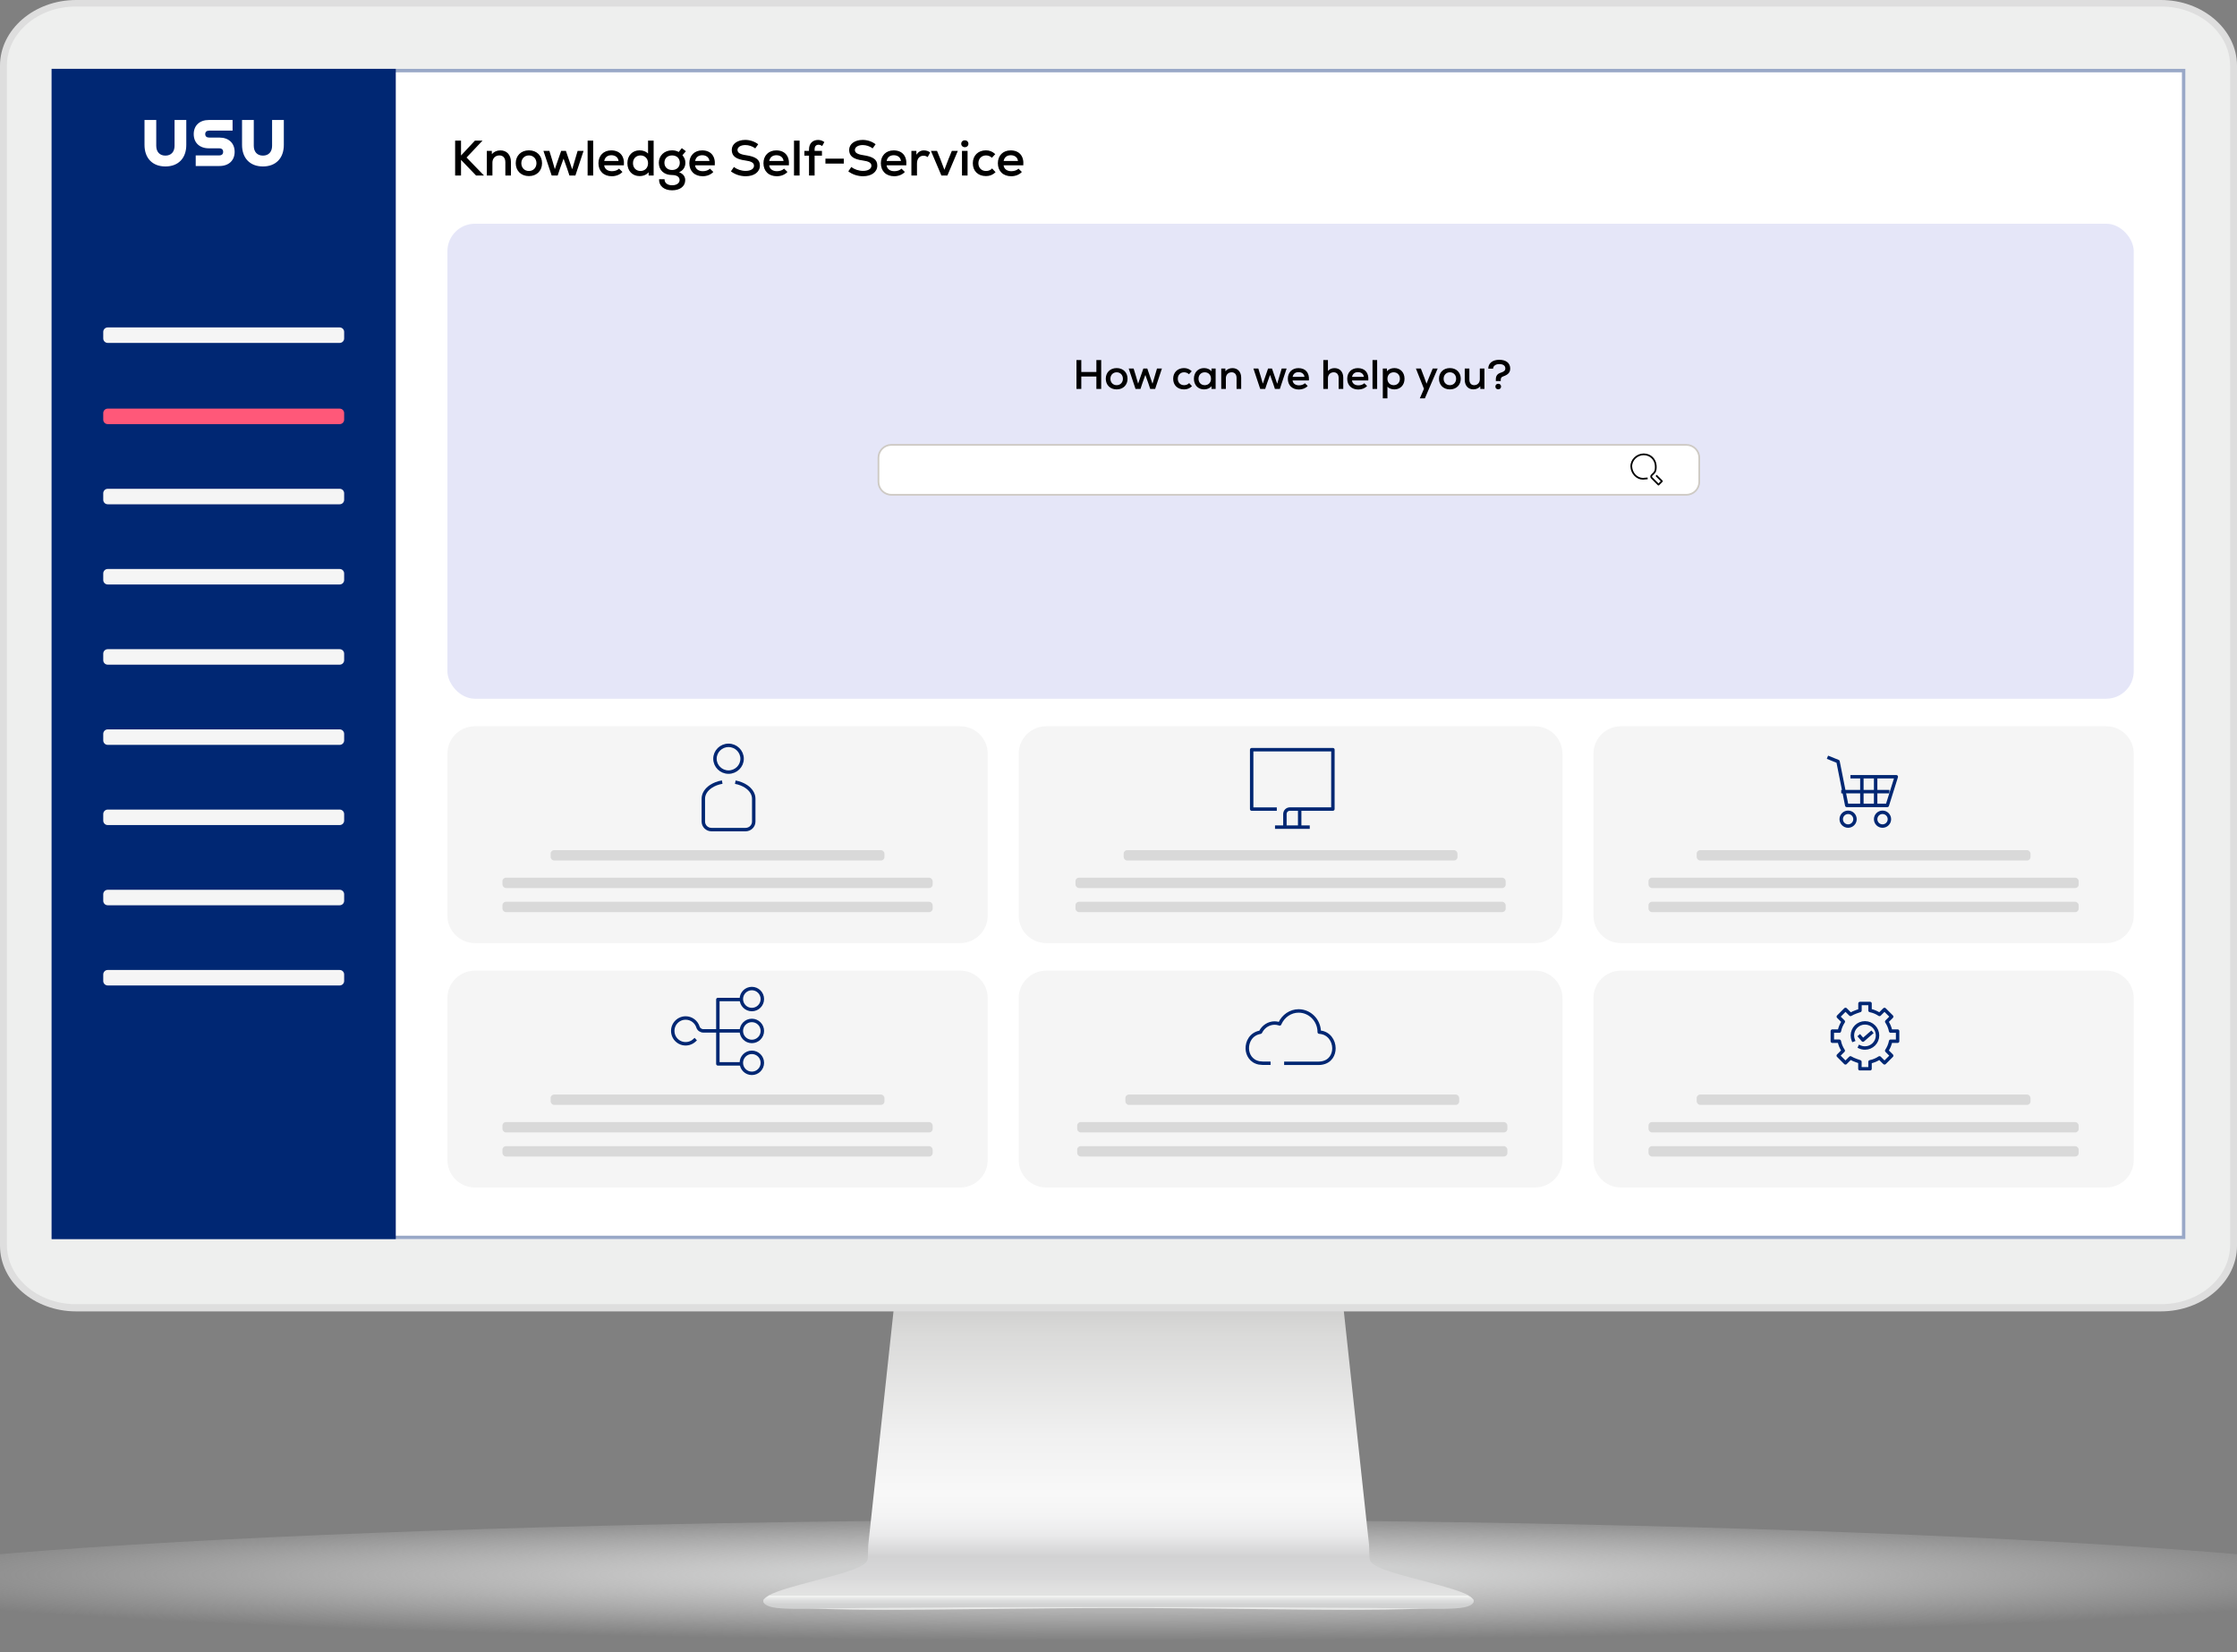 <svg width="650" height="480" viewBox="0 0 650 480" fill="none" xmlns="http://www.w3.org/2000/svg">
<rect x="0" y="0" width="650" height="480" fill="#808080" stroke="none"/>
<g id="Knowledge Self Service">
<g id="Monitor" clip-path="url(#clip0_347_3950)">
<g id="&#197;&#131;&#195;&#171;&#195;&#174;&#195;&#169; 1">
<g id="Group">
<g id="Group_2">
<path id="Vector" opacity="0.8" d="M712 462.521C712 473.165 538.758 480 325.038 480C111.318 480 -62 473.165 -62 462.521C-62 451.876 111.283 441.503 325.033 441.503C538.783 441.503 711.995 451.891 711.995 462.521H712Z" fill="url(#paint0_radial_347_3950)"/>
</g>
<g id="Group_3">
<g id="Group_4">
<path id="Vector_2" d="M427.72 464.342C426.396 462.586 419.12 460.819 412.646 459.063C404.107 456.809 397.798 455.118 397.949 452.684C397.889 452.684 397.834 448.559 397.773 448.559L390.036 376.899H260.064L252.321 448.559C252.261 448.559 252.206 452.684 252.151 452.684C252.296 455.123 245.983 456.809 237.438 459.063C230.975 460.819 223.693 462.586 222.375 464.342C220.188 469.476 276.166 467.183 325.042 467.178C373.929 467.183 429.907 469.481 427.71 464.342H427.72Z" fill="url(#paint1_linear_347_3950)"/>
<path id="Vector_3" d="M426.437 463.534H223.558C222.776 463.946 222.189 464.382 221.873 464.814C221.618 465.446 221.979 465.998 222.962 466.475C226.296 468.121 236.932 467.122 258.545 467.122C267.857 467.122 278.307 467.002 289.369 466.866C301.103 466.731 313.208 466.59 325.003 466.585C336.787 466.585 348.902 466.731 360.626 466.866C371.693 466.997 382.138 467.122 391.455 467.122C413.068 467.122 423.704 468.121 427.039 466.475C428.021 465.998 428.372 465.446 428.137 464.814C427.806 464.377 427.229 463.941 426.442 463.534H426.437Z" fill="#CECFCF"/>
<path id="Vector_4" d="M428.132 464.769C427.801 464.347 427.224 463.936 426.437 463.539H223.558C222.776 463.941 222.189 464.347 221.873 464.769C221.618 465.366 221.979 465.903 222.962 466.364C226.296 467.95 236.932 466.912 258.545 466.912H391.46C413.073 466.912 423.709 467.945 427.044 466.364C428.026 465.903 428.377 465.371 428.142 464.769H428.132Z" fill="url(#paint2_linear_347_3950)"/>
</g>
<g id="Group_5">
<path id="Vector_5" fill-rule="evenodd" clip-rule="evenodd" d="M0 19.073V361.923C0 372.422 9.95 381 22.113 381H627.877C640.04 381 650 372.422 650 361.923V19.073C650 8.582 640.045 0 627.877 0H22.113C9.945 0 0 8.582 0 19.073Z" fill="#DEDEDE"/>
<path id="Vector_6" fill-rule="evenodd" clip-rule="evenodd" d="M22.001 378.899C10.976 378.899 2.003 371.17 2.003 361.668V19.126C2.003 9.629 10.971 1.899 22.001 1.899H628C639.03 1.899 648.003 9.629 648.003 19.126V361.664C648.003 371.166 639.03 378.895 628 378.895H22.001V378.899Z" fill="#EEEFEE"/>
<path id="Vector_7" d="M635 20H15V360H635V20Z" fill="white"/>
</g>
</g>
</g>
</g>
</g>
<g id="Knowledge Self Service_2">
<g id="Heading&#38;Background">
<path id="Vector_8" d="M620 20H30C21.716 20 15 26.716 15 35V345C15 353.284 21.716 360 30 360H620C628.284 360 635 353.284 635 345V35C635 26.716 628.284 20 620 20Z" fill="white"/>
<g id="Vector_9">
<path d="M635 20L15 20L15.001 360H635V20Z" fill="white"/>
<path d="M634.501 359.5H15.501L15.5 20.5H634.501V359.5Z" stroke="#002773" stroke-opacity="0.4"/>
</g>
<path id="IT Service Desk" d="M138.337 51L133.958 46.447V51H132.247V40.85H133.958V45.185L138.004 40.85H140.208L135.568 45.766L140.643 51H138.337ZM141.459 51V43.837H142.909L142.924 44.779C143.533 44.069 144.388 43.692 145.403 43.692C147.245 43.692 148.463 44.997 148.463 47.041V51H146.839V47.143C146.839 45.882 146.186 45.157 145.099 45.157C143.91 45.157 143.083 46.026 143.083 47.23V51H141.459ZM153.687 51.16C151.353 51.16 149.859 49.565 149.859 47.419C149.859 45.273 151.353 43.678 153.687 43.678C156.007 43.678 157.501 45.273 157.501 47.419C157.501 49.565 156.007 51.16 153.687 51.16ZM153.687 49.681C155.021 49.681 155.877 48.666 155.877 47.419C155.877 46.172 155.021 45.157 153.687 45.157C152.339 45.157 151.483 46.172 151.483 47.419C151.483 48.666 152.339 49.681 153.687 49.681ZM160.301 51L157.908 43.837H159.634L160.446 46.476L161.214 49.144L163.056 43.837H164.433L166.26 49.173L167.058 46.476L167.841 43.837H169.566L167.188 51H165.463L164.781 48.956L163.752 46.084L162.722 48.956L162.041 51H160.301ZM170.742 51V40.85H172.366V51H170.742ZM177.775 51.203C175.412 51.203 173.889 49.709 173.889 47.419C173.889 45.2 175.383 43.692 177.601 43.692C180.124 43.692 181.516 45.345 181.284 48.028H175.557C175.687 49.1 176.557 49.739 177.819 49.739C178.631 49.739 179.443 49.463 179.878 48.999L180.864 49.956C180.153 50.739 179.008 51.203 177.775 51.203ZM175.571 46.766H179.733C179.617 45.766 178.834 45.099 177.645 45.099C176.514 45.099 175.774 45.708 175.571 46.766ZM185.824 51.16C183.794 51.16 182.3 49.681 182.3 47.419C182.3 45.157 183.794 43.678 185.824 43.678C186.853 43.678 187.738 44.026 188.303 44.605V40.85H189.927V51H188.477L188.463 50.043C187.897 50.754 186.955 51.16 185.824 51.16ZM186.114 49.681C187.39 49.681 188.303 48.752 188.303 47.419C188.303 46.084 187.39 45.157 186.114 45.157C184.823 45.157 183.924 46.084 183.924 47.419C183.924 48.752 184.823 49.681 186.114 49.681ZM195.291 55.292C192.927 55.292 191.419 53.987 191.506 52.073H193.101C193.072 53.117 193.928 53.828 195.291 53.828C196.596 53.828 197.466 53.218 197.466 52.305C197.466 51.406 196.654 50.855 195.32 50.855C192.942 50.855 191.434 49.463 191.434 47.288C191.434 45.2 193.043 43.678 195.262 43.678C196.016 43.678 196.683 43.837 197.205 44.156L198.118 43.039L199.293 43.938L198.292 45.099C198.887 45.794 199.148 46.447 199.148 47.288C199.148 48.564 198.51 49.535 197.321 50.043C198.466 50.464 199.104 51.261 199.104 52.319C199.104 54.132 197.596 55.292 195.291 55.292ZM195.291 49.391C196.625 49.391 197.524 48.55 197.524 47.288C197.524 46.012 196.639 45.157 195.291 45.157C193.942 45.157 193.058 46.012 193.058 47.288C193.058 48.55 193.957 49.391 195.291 49.391ZM204.184 51.203C201.82 51.203 200.298 49.709 200.298 47.419C200.298 45.2 201.791 43.692 204.01 43.692C206.533 43.692 207.925 45.345 207.693 48.028H201.965C202.096 49.1 202.966 49.739 204.227 49.739C205.039 49.739 205.851 49.463 206.286 48.999L207.272 49.956C206.562 50.739 205.416 51.203 204.184 51.203ZM201.98 46.766H206.141C206.025 45.766 205.242 45.099 204.053 45.099C202.922 45.099 202.183 45.708 201.98 46.766ZM216.656 51.203C215.119 51.203 213.553 50.696 212.379 49.782L213.263 48.506C214.119 49.217 215.409 49.651 216.656 49.651C218.135 49.651 219.092 49.057 219.092 48.144C219.092 47.303 218.309 46.853 216.555 46.621C213.814 46.258 212.625 45.331 212.625 43.547C212.625 41.85 214.235 40.647 216.555 40.647C217.903 40.647 219.281 41.111 220.31 41.908L219.455 43.112C218.628 42.489 217.57 42.141 216.569 42.141C215.235 42.141 214.293 42.735 214.293 43.562C214.293 44.373 215.032 44.837 216.729 45.084C219.614 45.505 220.803 46.374 220.803 48.1C220.803 49.971 219.15 51.203 216.656 51.203ZM225.721 51.203C223.358 51.203 221.835 49.709 221.835 47.419C221.835 45.2 223.329 43.692 225.547 43.692C228.07 43.692 229.462 45.345 229.23 48.028H223.503C223.633 49.1 224.503 49.739 225.765 49.739C226.577 49.739 227.389 49.463 227.824 48.999L228.81 49.956C228.099 50.739 226.954 51.203 225.721 51.203ZM223.517 46.766H227.679C227.563 45.766 226.78 45.099 225.591 45.099C224.46 45.099 223.72 45.708 223.517 46.766ZM230.711 51V40.85H232.335V51H230.711ZM235.075 43.402C235.075 41.575 236.235 40.661 237.7 40.661C238.352 40.661 238.918 40.836 239.527 41.27L238.903 42.416C238.512 42.169 238.222 42.053 237.83 42.053C237.163 42.053 236.699 42.459 236.699 43.402V43.837H238.831V45.229H236.699V51H235.075V45.229H233.727V43.837H235.075V43.402ZM239.843 47.52V46.084H245.179V47.52H239.843ZM250.768 51.203C249.231 51.203 247.665 50.696 246.49 49.782L247.375 48.506C248.23 49.217 249.521 49.651 250.768 49.651C252.247 49.651 253.204 49.057 253.204 48.144C253.204 47.303 252.421 46.853 250.666 46.621C247.926 46.258 246.737 45.331 246.737 43.547C246.737 41.85 248.346 40.647 250.666 40.647C252.015 40.647 253.392 41.111 254.422 41.908L253.566 43.112C252.74 42.489 251.681 42.141 250.681 42.141C249.347 42.141 248.404 42.735 248.404 43.562C248.404 44.373 249.144 44.837 250.84 45.084C253.726 45.505 254.915 46.374 254.915 48.1C254.915 49.971 253.262 51.203 250.768 51.203ZM259.833 51.203C257.47 51.203 255.947 49.709 255.947 47.419C255.947 45.2 257.441 43.692 259.659 43.692C262.182 43.692 263.574 45.345 263.342 48.028H257.615C257.745 49.1 258.615 49.739 259.877 49.739C260.689 49.739 261.501 49.463 261.936 48.999L262.922 49.956C262.211 50.739 261.066 51.203 259.833 51.203ZM257.629 46.766H261.791C261.675 45.766 260.892 45.099 259.703 45.099C258.572 45.099 257.832 45.708 257.629 46.766ZM264.822 51V43.837H266.272L266.287 44.939C266.852 44.084 267.563 43.692 268.462 43.692C269.158 43.692 269.854 43.924 270.274 44.316L269.549 45.635C269.143 45.359 268.781 45.243 268.346 45.243C267.186 45.243 266.446 46.099 266.446 47.505V51H264.822ZM273.542 51L270.497 43.837H272.266L273.267 46.288L274.412 49.318L275.572 46.288L276.573 43.837H278.313L275.282 51H273.542ZM279.521 51V43.837H281.145V51H279.521ZM280.333 42.764C279.738 42.764 279.303 42.343 279.303 41.778C279.303 41.184 279.738 40.763 280.333 40.763C280.956 40.763 281.391 41.184 281.391 41.778C281.391 42.343 280.956 42.764 280.333 42.764ZM286.496 51.16C284.176 51.16 282.668 49.681 282.668 47.419C282.668 45.2 284.205 43.678 286.481 43.678C287.525 43.678 288.41 44.04 289.193 44.779L288.207 45.838C287.772 45.403 287.148 45.157 286.51 45.157C285.205 45.157 284.292 46.084 284.292 47.419C284.292 48.767 285.191 49.681 286.51 49.681C287.206 49.681 287.83 49.434 288.279 48.941L289.28 50.029C288.482 50.797 287.598 51.16 286.496 51.16ZM293.832 51.203C291.468 51.203 289.946 49.709 289.946 47.419C289.946 45.2 291.439 43.692 293.658 43.692C296.181 43.692 297.573 45.345 297.341 48.028H291.613C291.744 49.1 292.614 49.739 293.875 49.739C294.687 49.739 295.499 49.463 295.934 48.999L296.92 49.956C296.21 50.739 295.064 51.203 293.832 51.203ZM291.628 46.766H295.789C295.673 45.766 294.89 45.099 293.701 45.099C292.57 45.099 291.831 45.708 291.628 46.766Z" fill="black"/>
</g>
<g id="Navbar">
<path id="Vector_10" d="M115 360V20L15 20L15 360H115Z" fill="#002773"/>
<path id="Vector_11" d="M98.7 142.01H31.3C30.582 142.01 30 142.592 30 143.31V145.21C30 145.928 30.582 146.51 31.3 146.51H98.7C99.418 146.51 100 145.928 100 145.21V143.31C100 142.592 99.418 142.01 98.7 142.01Z" fill="#F5F5F5"/>
<path id="Vector_12" d="M98.7 95.13H31.3C30.582 95.13 30 95.712 30 96.43V98.33C30 99.048 30.582 99.63 31.3 99.63H98.7C99.418 99.63 100 99.048 100 98.33V96.43C100 95.712 99.418 95.13 98.7 95.13Z" fill="#F5F5F5"/>
<path id="Vector_13" d="M98.7 165.31H31.3C30.582 165.31 30 165.892 30 166.61V168.51C30 169.228 30.582 169.81 31.3 169.81H98.7C99.418 169.81 100 169.228 100 168.51V166.61C100 165.892 99.418 165.31 98.7 165.31Z" fill="#F5F5F5"/>
<path id="Vector_14" d="M98.7 188.61H31.3C30.582 188.61 30 189.192 30 189.91V191.81C30 192.528 30.582 193.11 31.3 193.11H98.7C99.418 193.11 100 192.528 100 191.81V189.91C100 189.192 99.418 188.61 98.7 188.61Z" fill="#F5F5F5"/>
<path id="Vector_15" d="M98.7 211.91H31.3C30.582 211.91 30 212.492 30 213.21V215.11C30 215.828 30.582 216.41 31.3 216.41H98.7C99.418 216.41 100 215.828 100 215.11V213.21C100 212.492 99.418 211.91 98.7 211.91Z" fill="#F5F5F5"/>
<path id="Vector_16" d="M98.7 235.21H31.3C30.582 235.21 30 235.792 30 236.51V238.41C30 239.128 30.582 239.71 31.3 239.71H98.7C99.418 239.71 100 239.128 100 238.41V236.51C100 235.792 99.418 235.21 98.7 235.21Z" fill="#F5F5F5"/>
<path id="Vector_17" d="M98.7 258.51H31.3C30.582 258.51 30 259.092 30 259.81V261.71C30 262.428 30.582 263.01 31.3 263.01H98.7C99.418 263.01 100 262.428 100 261.71V259.81C100 259.092 99.418 258.51 98.7 258.51Z" fill="#F5F5F5"/>
<path id="Vector_18" d="M98.7 118.72H31.3C30.582 118.72 30 119.302 30 120.02V121.92C30 122.638 30.582 123.22 31.3 123.22H98.7C99.418 123.22 100 122.638 100 121.92V120.02C100 119.302 99.418 118.72 98.7 118.72Z" fill="#FF5879"/>
<path id="Vector_19" d="M98.7 281.81H31.3C30.582 281.81 30 282.392 30 283.11V285.01C30 285.728 30.582 286.31 31.3 286.31H98.7C99.418 286.31 100 285.728 100 285.01V283.11C100 282.392 99.418 281.81 98.7 281.81Z" fill="#F5F5F5"/>
<path id="Vector_20" d="M45.4 34.86V42.36C45.4 44.08 46.37 45.21 48.06 45.21C49.75 45.21 50.72 44.09 50.72 42.36V34.86H54.13V42.1C54.13 45.96 51.81 48.36 48.06 48.36C44.31 48.36 41.99 45.96 41.99 42.1V34.86H45.4ZM56.87 45.15H63.68C64.47 45.15 64.84 44.76 64.84 44.12C64.84 43.48 64.47 43.09 63.68 43.09H60.7C58 43.09 56.29 41.48 56.29 38.97C56.29 36.46 58 34.86 60.7 34.86H67.58V37.95H60.79C60.04 37.95 59.63 38.32 59.63 38.96C59.63 39.6 60.04 39.97 60.79 39.97H63.77C66.47 39.97 68.18 41.6 68.18 44.11C68.18 46.62 66.47 48.23 63.77 48.23H56.87V45.14V45.15ZM73.74 34.86V42.36C73.74 44.08 74.71 45.21 76.4 45.21C78.09 45.21 79.06 44.09 79.06 42.36V34.86H82.47V42.1C82.47 45.96 80.15 48.36 76.4 48.36C72.65 48.36 70.33 45.96 70.33 42.1V34.86H73.74Z" fill="white"/>
</g>
<g id="Header">
<rect id="Rectangle 244" x="130" y="65" width="490" height="138" rx="8" fill="#E5E6F8"/>
<g id="Searchbar">
<path id="Rectangle 15" d="M259 129.25H490C492.071 129.25 493.75 130.929 493.75 133V140C493.75 142.071 492.071 143.75 490 143.75H259C256.929 143.75 255.25 142.071 255.25 140V133C255.25 130.994 256.825 129.356 258.807 129.255L259 129.25Z" fill="white" stroke="#CECAC4" stroke-width="0.5"/>
<path id="Vector_21" d="M478.504 139C478.204 139 477.804 139.1 477.404 139.1C475.604 139.1 474.104 137.5 474.004 135.6C473.904 133.7 475.604 132 477.604 132C479.604 132 481.004 133.5 481.104 135.3C481.204 137.1 480.704 137.3 480.004 138C479.704 138.2 479.704 138.7 480.004 138.9L481.904 140.8L482.904 139.8L481.404 138.3" stroke="black" stroke-width="0.5" stroke-linecap="square" stroke-linejoin="round"/>
</g>
<path id="How can we help you?" d="M312.788 113V104.6H314.192V108.08H318.572V104.6H319.976V113H318.572V109.388H314.192V113H312.788ZM324.473 113.132C322.541 113.132 321.305 111.812 321.305 110.036C321.305 108.26 322.541 106.94 324.473 106.94C326.393 106.94 327.629 108.26 327.629 110.036C327.629 111.812 326.393 113.132 324.473 113.132ZM324.473 111.908C325.577 111.908 326.285 111.068 326.285 110.036C326.285 109.004 325.577 108.164 324.473 108.164C323.357 108.164 322.649 109.004 322.649 110.036C322.649 111.068 323.357 111.908 324.473 111.908ZM329.946 113L327.966 107.072H329.394L330.066 109.256L330.702 111.464L332.226 107.072H333.366L334.878 111.488L335.538 109.256L336.186 107.072H337.614L335.646 113H334.218L333.654 111.308L332.802 108.932L331.95 111.308L331.386 113H329.946ZM344.055 113.132C342.135 113.132 340.887 111.908 340.887 110.036C340.887 108.2 342.159 106.94 344.043 106.94C344.907 106.94 345.639 107.24 346.287 107.852L345.471 108.728C345.111 108.368 344.595 108.164 344.067 108.164C342.987 108.164 342.231 108.932 342.231 110.036C342.231 111.152 342.975 111.908 344.067 111.908C344.643 111.908 345.159 111.704 345.531 111.296L346.359 112.196C345.699 112.832 344.967 113.132 344.055 113.132ZM349.851 113.132C348.111 113.132 346.911 111.86 346.911 110.036C346.911 108.212 348.111 106.94 349.851 106.94C350.775 106.94 351.555 107.288 352.011 107.864L352.023 107.072H353.223V113H352.023L352.011 112.208C351.543 112.796 350.763 113.132 349.851 113.132ZM350.067 111.908C351.135 111.908 351.879 111.14 351.879 110.036C351.879 108.932 351.135 108.164 350.067 108.164C348.999 108.164 348.255 108.932 348.255 110.036C348.255 111.14 348.999 111.908 350.067 111.908ZM354.853 113V107.072H356.053L356.065 107.852C356.569 107.264 357.277 106.952 358.117 106.952C359.641 106.952 360.649 108.032 360.649 109.724V113H359.305V109.808C359.305 108.764 358.765 108.164 357.865 108.164C356.881 108.164 356.197 108.884 356.197 109.88V113H354.853ZM366.181 113L364.201 107.072H365.629L366.301 109.256L366.937 111.464L368.461 107.072H369.601L371.113 111.488L371.773 109.256L372.421 107.072H373.849L371.881 113H370.453L369.889 111.308L369.037 108.932L368.185 111.308L367.621 113H366.181ZM377.419 113.168C375.463 113.168 374.203 111.932 374.203 110.036C374.203 108.2 375.439 106.952 377.275 106.952C379.363 106.952 380.515 108.32 380.323 110.54H375.583C375.691 111.428 376.411 111.956 377.455 111.956C378.127 111.956 378.799 111.728 379.159 111.344L379.975 112.136C379.387 112.784 378.439 113.168 377.419 113.168ZM375.595 109.496H379.039C378.943 108.668 378.295 108.116 377.311 108.116C376.375 108.116 375.763 108.62 375.595 109.496ZM384.513 113V104.6H385.857V107.768C386.337 107.228 386.985 106.952 387.777 106.952C389.325 106.952 390.309 108.044 390.309 109.724V113H388.965V109.808C388.965 108.764 388.425 108.164 387.525 108.164C386.541 108.164 385.857 108.884 385.857 109.88V113H384.513ZM394.681 113.168C392.725 113.168 391.465 111.932 391.465 110.036C391.465 108.2 392.701 106.952 394.537 106.952C396.625 106.952 397.777 108.32 397.585 110.54H392.845C392.953 111.428 393.673 111.956 394.717 111.956C395.389 111.956 396.061 111.728 396.421 111.344L397.237 112.136C396.649 112.784 395.701 113.168 394.681 113.168ZM392.857 109.496H396.301C396.205 108.668 395.557 108.116 394.573 108.116C393.637 108.116 393.025 108.62 392.857 109.496ZM398.81 113V104.6H400.154V113H398.81ZM401.798 115.736V107.072H402.998L403.01 107.864C403.478 107.276 404.258 106.94 405.17 106.94C406.91 106.94 408.11 108.212 408.11 110.036C408.11 111.86 406.91 113.132 405.17 113.132C404.342 113.132 403.61 112.844 403.142 112.364V115.736H401.798ZM404.954 111.908C406.022 111.908 406.766 111.14 406.766 110.036C406.766 108.932 406.022 108.164 404.954 108.164C403.898 108.164 403.142 108.932 403.142 110.036C403.142 111.14 403.898 111.908 404.954 111.908ZM412.557 115.736L413.757 112.964L411.417 107.072H412.857L413.889 109.772L414.501 111.476L415.185 109.772L416.301 107.072H417.741L414.021 115.736H412.557ZM421.293 113.132C419.361 113.132 418.125 111.812 418.125 110.036C418.125 108.26 419.361 106.94 421.293 106.94C423.213 106.94 424.449 108.26 424.449 110.036C424.449 111.812 423.213 113.132 421.293 113.132ZM421.293 111.908C422.397 111.908 423.105 111.068 423.105 110.036C423.105 109.004 422.397 108.164 421.293 108.164C420.177 108.164 419.469 109.004 419.469 110.036C419.469 111.068 420.177 111.908 421.293 111.908ZM428.105 113.12C426.593 113.12 425.609 112.04 425.609 110.348V107.072H426.953V110.264C426.953 111.308 427.481 111.908 428.345 111.908C429.329 111.908 429.989 111.188 429.989 110.192V107.072H431.333V113H430.133L430.121 112.232C429.617 112.82 428.909 113.12 428.105 113.12ZM434.641 110.192C434.641 109.196 435.097 108.584 436.093 108.272C437.041 107.972 437.401 107.636 437.401 107.036C437.401 106.232 436.753 105.776 435.625 105.776C434.593 105.776 433.849 106.328 433.849 107.096H432.445C432.433 105.548 433.693 104.528 435.637 104.528C437.617 104.528 438.817 105.488 438.817 107.06C438.817 108.2 438.229 108.848 436.789 109.352C436.273 109.532 436.069 109.832 436.069 110.312V110.708H434.641V110.192ZM435.337 113.108C434.857 113.108 434.509 112.784 434.509 112.316C434.509 111.824 434.845 111.5 435.337 111.5C435.829 111.5 436.165 111.824 436.165 112.316C436.165 112.784 435.817 113.108 435.337 113.108Z" fill="black"/>
</g>
<g id="Cards">
<g id="Card 1">
<path id="Rectangle 245" d="M130 219C130 214.582 133.582 211 138 211H279C283.418 211 287 214.582 287 219V266C287 270.418 283.418 274 279 274H138C133.582 274 130 270.418 130 266V219Z" fill="#F5F5F5"/>
<g id="Frame 75">
<rect id="Rectangle 253" x="146" y="255" width="125" height="3" rx="1" fill="#D9D9D9"/>
<rect id="Rectangle 254" x="146" y="262" width="125" height="3" rx="1" fill="#D9D9D9"/>
</g>
<rect id="Rectangle 255" x="160" y="247" width="97" height="3" rx="1" fill="#D9D9D9"/>
</g>
<g id="Card 2">
<path id="Rectangle 249" d="M296 219C296 214.582 299.582 211 304 211H446C450.418 211 454 214.582 454 219V266C454 270.418 450.418 274 446 274H304C299.582 274 296 270.418 296 266V219Z" fill="#F5F5F5"/>
<g id="Frame 76">
<rect id="Rectangle 253_2" x="312.5" y="255" width="125" height="3" rx="1" fill="#D9D9D9"/>
<rect id="Rectangle 254_2" x="312.5" y="262" width="125" height="3" rx="1" fill="#D9D9D9"/>
</g>
<rect id="Rectangle 256" x="326.5" y="247" width="97" height="3" rx="1" fill="#D9D9D9"/>
</g>
<g id="Card 3">
<path id="Rectangle 251" d="M463 219C463 214.582 466.582 211 471 211H612C616.418 211 620 214.582 620 219V266C620 270.418 616.418 274 612 274H471C466.582 274 463 270.418 463 266V219Z" fill="#F5F5F5"/>
<g id="Frame 77">
<rect id="Rectangle 253_3" x="479" y="255" width="125" height="3" rx="1" fill="#D9D9D9"/>
<rect id="Rectangle 254_3" x="479" y="262" width="125" height="3" rx="1" fill="#D9D9D9"/>
</g>
<rect id="Rectangle 257" x="493" y="247" width="97" height="3" rx="1" fill="#D9D9D9"/>
</g>
<g id="Card 4">
<path id="Rectangle 248" d="M130 290C130 285.582 133.582 282 138 282H279C283.418 282 287 285.582 287 290V337C287 341.418 283.418 345 279 345H138C133.582 345 130 341.418 130 337V290Z" fill="#F5F5F5"/>
<g id="Frame 78">
<rect id="Rectangle 253_4" x="146" y="326" width="125" height="3" rx="1" fill="#D9D9D9"/>
<rect id="Rectangle 254_4" x="146" y="333" width="125" height="3" rx="1" fill="#D9D9D9"/>
</g>
<rect id="Rectangle 258" x="160" y="318" width="97" height="3" rx="1" fill="#D9D9D9"/>
</g>
<g id="Card 5">
<path id="Rectangle 250" d="M296 290C296 285.582 299.582 282 304 282H446C450.418 282 454 285.582 454 290V337C454 341.418 450.418 345 446 345H304C299.582 345 296 341.418 296 337V290Z" fill="#F5F5F5"/>
<g id="Frame 79">
<rect id="Rectangle 253_5" x="313" y="326" width="125" height="3" rx="1" fill="#D9D9D9"/>
<rect id="Rectangle 254_5" x="313" y="333" width="125" height="3" rx="1" fill="#D9D9D9"/>
</g>
<rect id="Rectangle 259" x="327" y="318" width="97" height="3" rx="1" fill="#D9D9D9"/>
</g>
<g id="Card 6">
<path id="Rectangle 252" d="M463 290C463 285.582 466.582 282 471 282H612C616.418 282 620 285.582 620 290V337C620 341.418 616.418 345 612 345H471C466.582 345 463 341.418 463 337V290Z" fill="#F5F5F5"/>
<g id="Frame 80">
<rect id="Rectangle 253_6" x="479" y="326" width="125" height="3" rx="1" fill="#D9D9D9"/>
<rect id="Rectangle 254_6" x="479" y="333" width="125" height="3" rx="1" fill="#D9D9D9"/>
</g>
<rect id="Rectangle 260" x="493" y="318" width="97" height="3" rx="1" fill="#D9D9D9"/>
</g>
</g>
<g id="Element 263 2">
<g id="monitor-screen">
<path id="Vector_22" d="M371 235.066H363.695V217.809H387.303L387.294 235.055H374.797C374 235.055 373.353 235.702 373.353 236.499V240.309" stroke="#002773" stroke-linejoin="round"/>
<path id="Vector_23" d="M377.646 235.377V240.312" stroke="#002773" stroke-linejoin="round"/>
<path id="Vector_24" d="M370.477 240.312H380.572" stroke="#002773" stroke-linejoin="round"/>
</g>
</g>
<g id="shoppingchart">
<path id="Vector_25" d="M531 220L534.068 221.238L536.607 234H548.392L551 225.671H537.681" stroke="#002773" stroke-linejoin="round"/>
<path id="Vector_26" d="M537 240C538.105 240 539 239.105 539 238C539 236.895 538.105 236 537 236C535.895 236 535 236.895 535 238C535 239.105 535.895 240 537 240Z" stroke="#002773" stroke-linejoin="round"/>
<path id="Vector_27" d="M547 240C548.105 240 549 239.105 549 238C549 236.895 548.105 236 547 236C545.895 236 545 236.895 545 238C545 239.105 545.895 240 547 240Z" stroke="#002773" stroke-linejoin="round"/>
<path id="Vector_28" d="M535 230H549" stroke="#002773" stroke-linejoin="round"/>
<path id="Vector_29" d="M541 226V234" stroke="#002773" stroke-linejoin="round"/>
<path id="Vector_30" d="M545 226V234" stroke="#002773" stroke-linejoin="round"/>
</g>
<g id="Element 136 1" clip-path="url(#clip1_347_3950)">
<g id="cloud">
<path id="Vector_31" d="M373.628 308.921C377.905 308.921 382.042 308.921 383.204 308.921C383.533 308.921 383.932 308.865 384.016 308.851C386.669 308.424 387.614 306.303 387.6 304.546C387.586 302.383 386.151 300.087 383.449 299.877L383.323 299.863V299.723C383.267 296.405 380.586 293.71 377.331 293.71C375.021 293.71 372.886 295.145 371.892 297.357L371.843 297.476L371.71 297.441C371.269 297.294 370.814 297.224 370.366 297.224C368.693 297.224 367.097 298.197 366.278 299.828L366.243 299.891L366.166 299.905C363.478 300.388 362.337 302.74 362.421 304.721C362.491 306.352 363.436 308.312 365.837 308.802C366.026 308.844 366.712 308.907 366.943 308.907C367.342 308.907 367.783 308.907 368.686 308.907" stroke="#002773" stroke-linecap="square" stroke-linejoin="round"/>
</g>
</g>
<g id="Element 137 1" clip-path="url(#clip2_347_3950)">
<g id="data-infrastructure">
<path id="Vector_32" d="M214.633 309.085H208.587V290.394H214.633" stroke="#002773" stroke-linecap="square" stroke-linejoin="round"/>
<path id="Vector_33" d="M218.461 293.309C220.147 293.309 221.514 291.942 221.514 290.256C221.514 288.571 220.147 287.204 218.461 287.204C216.776 287.204 215.409 288.571 215.409 290.256C215.409 291.942 216.776 293.309 218.461 293.309Z" stroke="#002773" stroke-linecap="square" stroke-linejoin="round"/>
<path id="Vector_34" d="M201.801 302.233C200.96 303.023 199.764 303.429 198.473 303.183C197.038 302.9 195.863 301.747 195.566 300.312C195.059 297.89 196.9 295.759 199.227 295.759C200.909 295.759 202.33 296.868 202.809 298.391C203.019 299.072 203.693 299.507 204.404 299.507H214.641" stroke="#002773" stroke-linecap="square" stroke-linejoin="round"/>
<path id="Vector_35" d="M218.461 302.574C220.147 302.574 221.514 301.208 221.514 299.522C221.514 297.836 220.147 296.47 218.461 296.47C216.776 296.47 215.409 297.836 215.409 299.522C215.409 301.208 216.776 302.574 218.461 302.574Z" stroke="#002773" stroke-linecap="square" stroke-linejoin="round"/>
<path id="Vector_36" d="M218.461 311.839C220.147 311.839 221.514 310.473 221.514 308.787C221.514 307.101 220.147 305.735 218.461 305.735C216.776 305.735 215.409 307.101 215.409 308.787C215.409 310.473 216.776 311.839 218.461 311.839Z" stroke="#002773" stroke-linecap="square" stroke-linejoin="round"/>
</g>
</g>
<g id="Element 264 2" clip-path="url(#clip3_347_3950)">
<g id="man-user">
<g id="Group_6">
<path id="Vector_37" d="M211.687 224.324C213.859 224.324 215.631 222.578 215.631 220.435C215.631 218.292 213.859 216.546 211.687 216.546C209.516 216.546 207.744 218.292 207.744 220.435C207.744 222.578 209.516 224.324 211.687 224.324Z" stroke="#002773" stroke-linejoin="round"/>
<path id="Vector_38" d="M213.653 227.248C214.851 227.473 215.928 227.899 216.801 228.479C218.131 229.36 219.012 230.625 219.012 232.033V238.691C219.012 239.98 217.952 241.026 216.643 241.026H206.733C205.424 241.026 204.364 239.98 204.364 238.691V232.033C204.364 230.625 205.245 229.36 206.575 228.479C207.479 227.88 208.599 227.442 209.85 227.225" stroke="#002773" stroke-linejoin="round"/>
</g>
</g>
</g>
<g id="Element 265 2" clip-path="url(#clip4_347_3950)">
<g id="whell-check">
<path id="Vector_39" d="M543.376 291.548H540.452C540.452 291.955 540.45 293.581 540.45 293.581C540.45 293.581 538.515 294.181 537.7 294.723C537.7 294.723 536.45 293.479 536.248 293.274L534.156 295.37C534.411 295.618 535.608 296.815 535.608 296.815C535.066 297.628 534.66 298.558 534.466 299.565C534.466 299.565 532.758 299.565 532.413 299.565V302.507C532.756 302.51 534.446 302.507 534.446 302.507C534.639 303.514 535.046 304.442 535.588 305.256C535.588 305.256 534.367 306.484 534.136 306.701L536.23 308.799C536.43 308.596 537.679 307.347 537.679 307.347C538.492 307.889 540.429 308.489 540.429 308.489V310.524C540.666 310.521 543.173 310.524 543.372 310.524V308.491C544.379 308.298 545.307 307.891 546.122 307.348L547.129 308.356C547.375 308.602 547.439 308.655 547.58 308.793L549.659 306.709C549.419 306.469 548.214 305.258 548.214 305.258C548.756 304.445 549.162 303.515 549.356 302.508H551.384C551.384 302.145 551.384 299.995 551.384 299.565H549.356C549.163 298.558 548.756 297.63 548.214 296.815C548.214 296.815 549.563 295.466 549.663 295.366L547.573 293.281C547.446 293.407 547.375 293.473 547.129 293.717L546.122 294.725C545.309 294.182 544.379 293.777 543.372 293.582C543.372 293.582 543.375 291.72 543.375 291.549L543.376 291.548Z" stroke="#002773" stroke-linecap="square" stroke-linejoin="round"/>
<g id="Group_7">
<path id="Vector_40" d="M544.089 299.763L541.317 302.174L540.086 300.743" stroke="#002773" stroke-linejoin="round"/>
<path id="Vector_41" d="M538.495 302.156C538.334 301.744 538.246 301.296 538.246 300.828C538.246 298.81 539.881 297.175 541.898 297.175C543.916 297.175 545.551 298.81 545.551 300.828C545.551 302.845 543.916 304.48 541.898 304.48C541.362 304.48 540.853 304.365 540.396 304.158" stroke="#002773" stroke-linecap="square" stroke-linejoin="round"/>
</g>
</g>
</g>
</g>
</g>
<defs>
<radialGradient id="paint0_radial_347_3950" cx="0" cy="0" r="1" gradientUnits="userSpaceOnUse" gradientTransform="translate(325.017 457.519) scale(386.957 19.217)">
<stop offset="0.24" stop-color="#E1E2E2"/>
<stop offset="0.38" stop-color="#E5E5E5" stop-opacity="0.81"/>
<stop offset="0.81" stop-color="#F1F1F1" stop-opacity="0.23"/>
<stop offset="1" stop-color="#F6F6F6" stop-opacity="0"/>
</radialGradient>
<linearGradient id="paint1_linear_347_3950" x1="325.052" y1="376.899" x2="325.052" y2="467.694" gradientUnits="userSpaceOnUse">
<stop stop-color="#CCCCCB"/>
<stop offset="0.05" stop-color="#D2D2D1"/>
<stop offset="0.13" stop-color="#DBDBDA"/>
<stop offset="0.15" stop-color="#DCDCDB"/>
<stop offset="0.44" stop-color="#F0F0F0"/>
<stop offset="0.63" stop-color="#F8F8F8"/>
<stop offset="0.7" stop-color="#F4F4F4"/>
<stop offset="0.76" stop-color="#EAEAEB"/>
<stop offset="0.81" stop-color="#D9D9DA"/>
<stop offset="0.83" stop-color="#D2D2D3"/>
<stop offset="0.9" stop-color="#D9D9DA"/>
<stop offset="0.92" stop-color="#DEDEDE"/>
<stop offset="1" stop-color="#E9EAE9"/>
</linearGradient>
<linearGradient id="paint2_linear_347_3950" x1="325.003" y1="463.534" x2="325.003" y2="467.243" gradientUnits="userSpaceOnUse">
<stop offset="0.05" stop-color="#F3F4F3"/>
<stop offset="0.37" stop-color="#DEDFDF"/>
<stop offset="0.69" stop-color="#D2D3D3"/>
<stop offset="1" stop-color="#CECFCF"/>
</linearGradient>
<clipPath id="clip0_347_3950">
<rect width="650" height="480" fill="white"/>
</clipPath>
<clipPath id="clip1_347_3950">
<rect width="28" height="28" fill="white" transform="translate(361 290)"/>
</clipPath>
<clipPath id="clip2_347_3950">
<rect width="29" height="29" fill="white" transform="translate(194 285)"/>
</clipPath>
<clipPath id="clip3_347_3950">
<rect width="28" height="28" fill="white" transform="translate(198 214)"/>
</clipPath>
<clipPath id="clip4_347_3950">
<rect width="22" height="22" fill="white" transform="translate(531 289)"/>
</clipPath>
</defs>
</svg>
